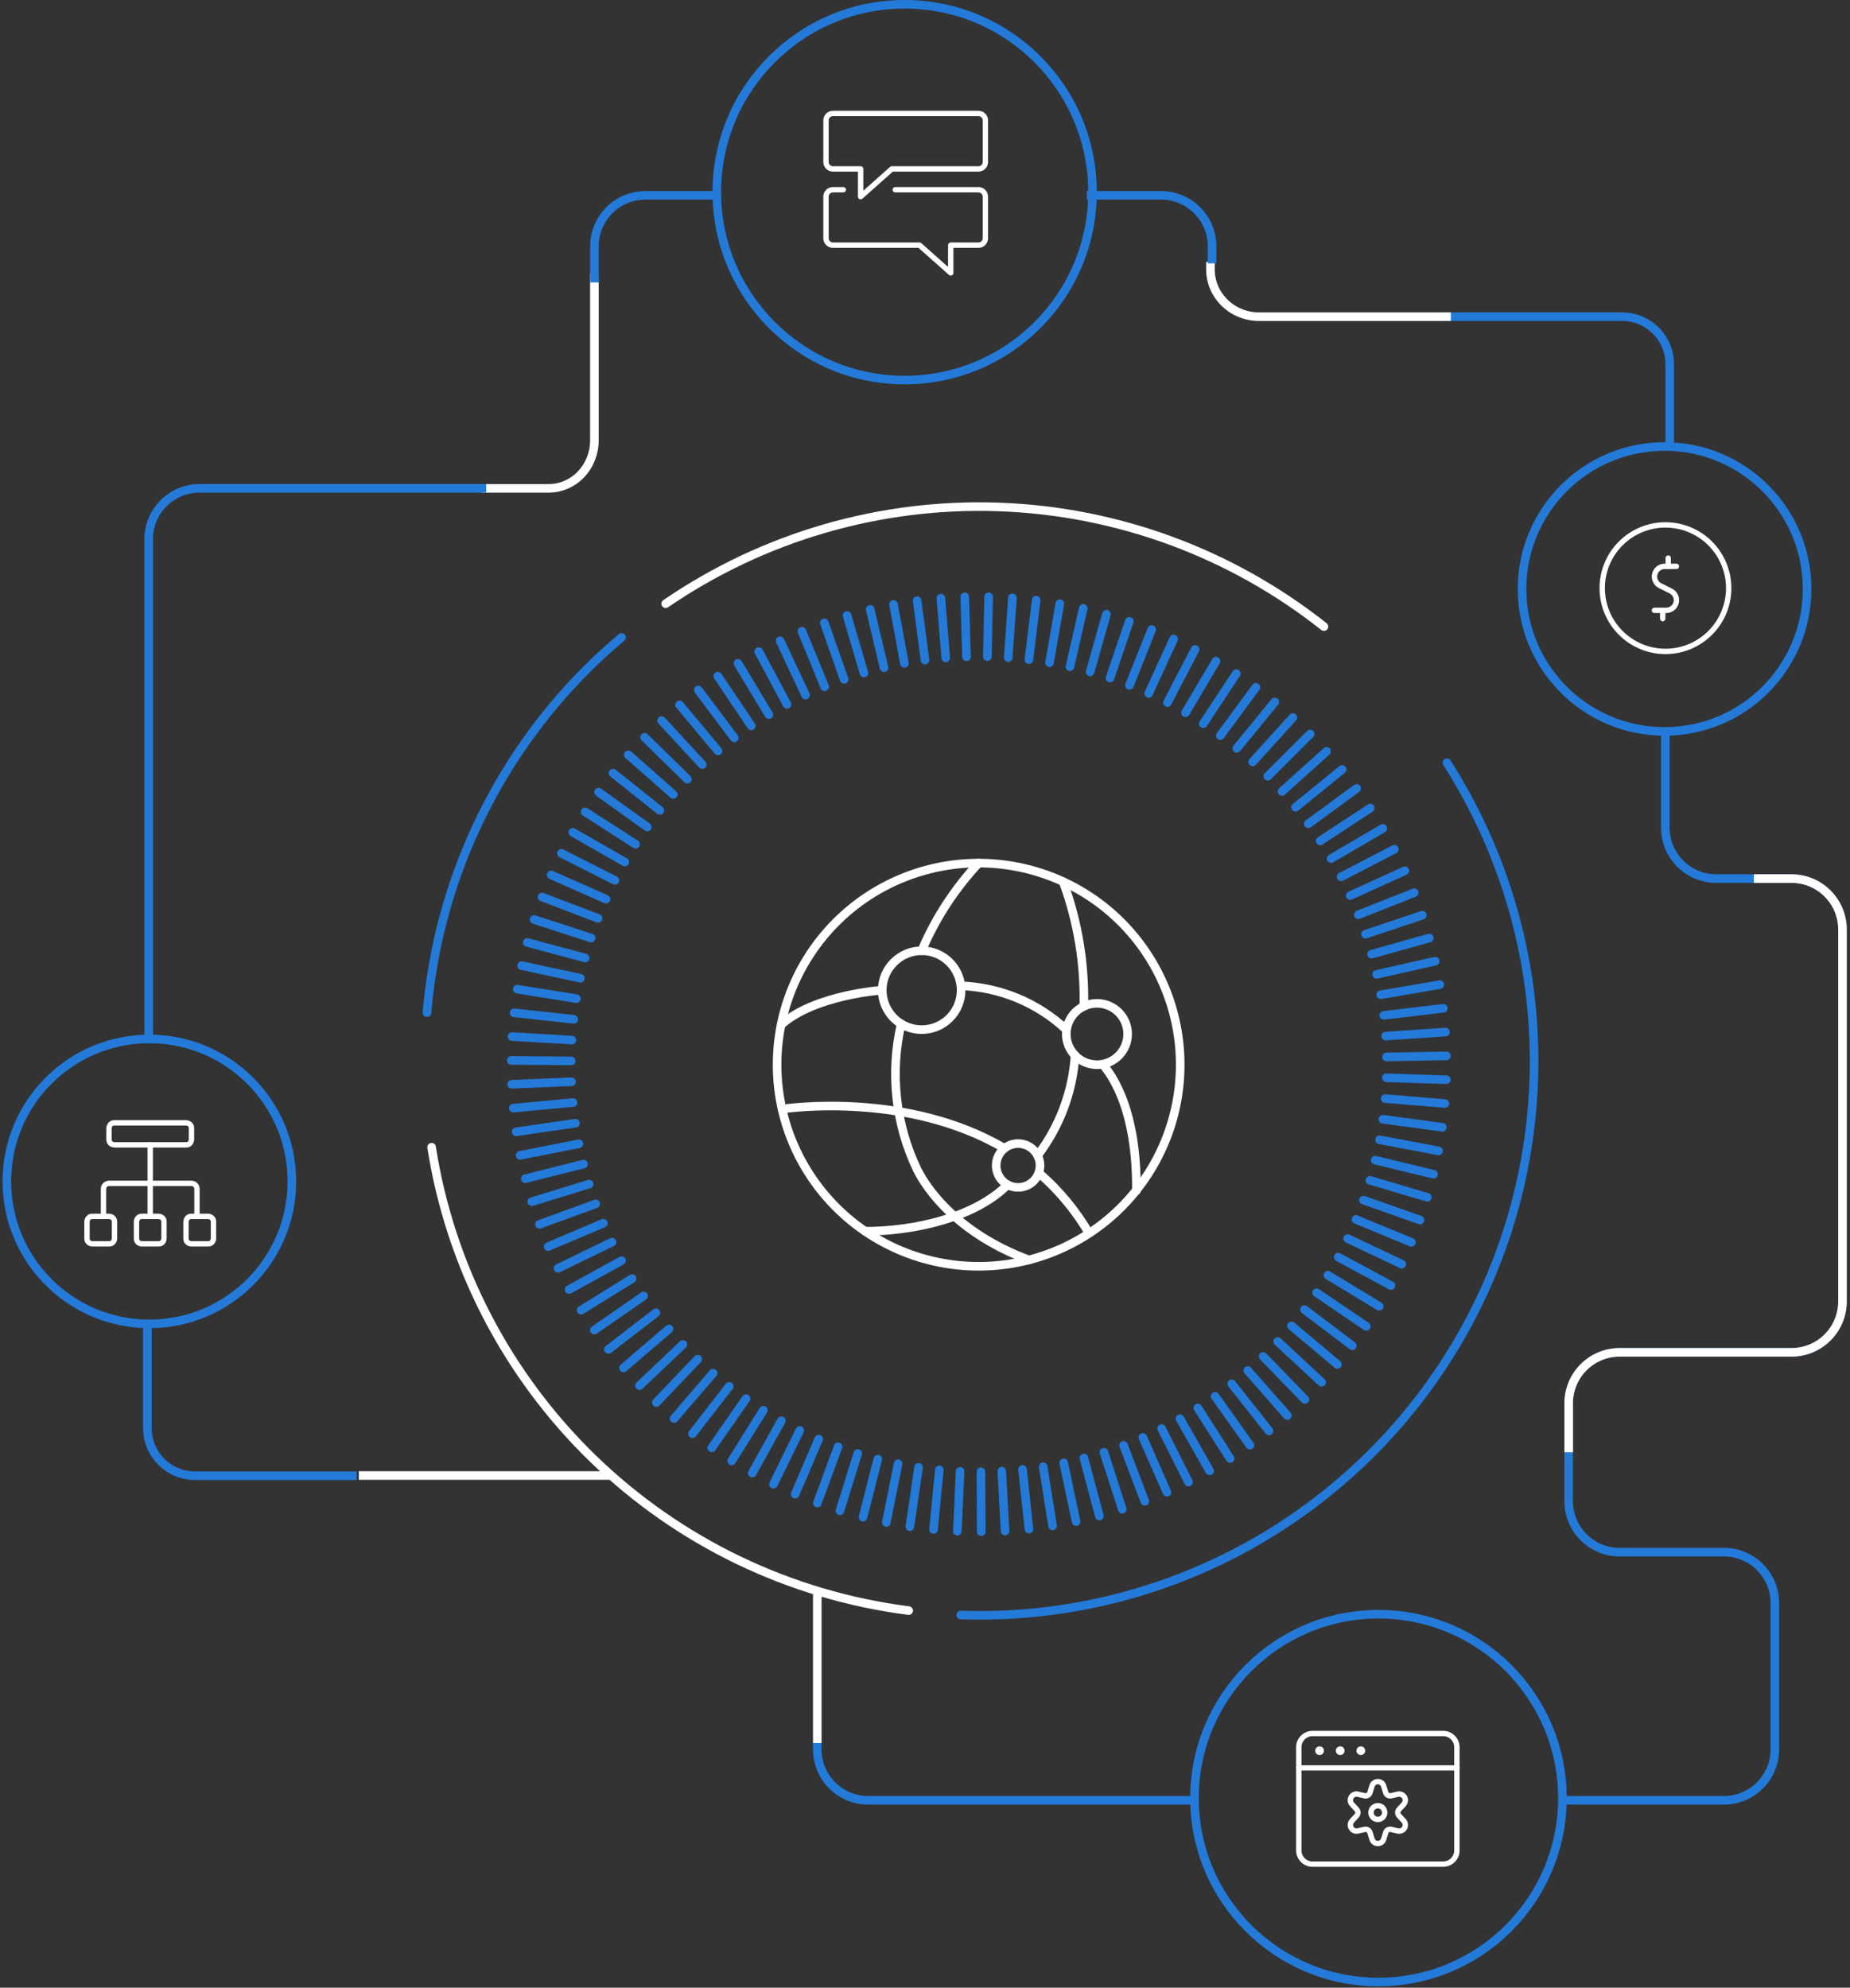 <svg width="431" height="463" viewBox="0 0 431 463" fill="none" xmlns="http://www.w3.org/2000/svg">
<rect x="0" y="0" width="431" height="463" fill="#333333" stroke="none"/>
<path d="M308.442 145.957C286.802 128.81 260.236 119.041 232.637 118.082C205.038 117.123 177.858 125.024 155.078 140.627" stroke="white" stroke-width="2" stroke-linecap="round"/>
<path d="M223.822 376.187C247.349 376.992 270.648 371.356 291.203 359.887C311.757 348.419 328.785 331.553 340.446 311.114C352.107 290.676 357.958 267.44 357.366 243.919C356.774 220.398 349.762 197.486 337.088 177.658" stroke="#237AD9" stroke-width="2" stroke-linecap="round"/>
<path d="M100.547 267.222C104.885 294.817 118.068 320.258 138.113 339.722C158.159 359.186 183.984 371.621 211.706 375.157" stroke="white" stroke-width="2" stroke-linecap="round"/>
<path d="M144.801 148.473C142.063 150.788 139.391 153.204 136.808 155.775C115.288 177.234 102.061 205.614 99.47 235.886" stroke="#237AD9" stroke-width="2" stroke-linecap="round"/>
<path d="M223.036 356.665L223.679 342.714" stroke="#237AD9" stroke-width="2" stroke-miterlimit="10" stroke-linecap="round"/>
<path d="M217.493 356.266L218.835 342.371" stroke="#237AD9" stroke-width="2" stroke-miterlimit="10" stroke-linecap="round"/>
<path d="M211.972 355.601L214.012 341.783" stroke="#237AD9" stroke-width="2" stroke-miterlimit="10" stroke-linecap="round"/>
<path d="M206.485 354.637L209.234 340.952" stroke="#237AD9" stroke-width="2" stroke-miterlimit="10" stroke-linecap="round"/>
<path d="M201.053 353.407L204.501 339.878" stroke="#237AD9" stroke-width="2" stroke-miterlimit="10" stroke-linecap="round"/>
<path d="M195.687 351.9L199.833 338.559" stroke="#237AD9" stroke-width="2" stroke-miterlimit="10" stroke-linecap="round"/>
<path d="M190.421 350.105L195.244 337.008" stroke="#237AD9" stroke-width="2" stroke-miterlimit="10" stroke-linecap="round"/>
<path d="M185.244 348.044L190.743 335.213" stroke="#237AD9" stroke-width="2" stroke-miterlimit="10" stroke-linecap="round"/>
<path d="M180.188 345.717L186.33 333.185" stroke="#237AD9" stroke-width="2" stroke-miterlimit="10" stroke-linecap="round"/>
<path d="M175.255 343.136L182.028 330.936" stroke="#237AD9" stroke-width="2" stroke-miterlimit="10" stroke-linecap="round"/>
<path d="M170.456 340.31L177.85 328.465" stroke="#237AD9" stroke-width="2" stroke-miterlimit="10" stroke-linecap="round"/>
<path d="M165.822 337.252L173.804 325.794" stroke="#237AD9" stroke-width="2" stroke-miterlimit="10" stroke-linecap="round"/>
<path d="M161.332 333.95L169.901 322.913" stroke="#237AD9" stroke-width="2" stroke-miterlimit="10" stroke-linecap="round"/>
<path d="M157.03 330.426L166.143 319.844" stroke="#237AD9" stroke-width="2" stroke-miterlimit="10" stroke-linecap="round"/>
<path d="M152.906 326.692L162.54 316.587" stroke="#237AD9" stroke-width="2" stroke-miterlimit="10" stroke-linecap="round"/>
<path d="M148.981 322.759L159.114 313.152" stroke="#237AD9" stroke-width="2" stroke-miterlimit="10" stroke-linecap="round"/>
<path d="M145.256 318.625L155.866 309.551" stroke="#237AD9" stroke-width="2" stroke-miterlimit="10" stroke-linecap="round"/>
<path d="M141.742 314.315L152.806 305.783" stroke="#237AD9" stroke-width="2" stroke-miterlimit="10" stroke-linecap="round"/>
<path d="M138.461 309.827L149.935 301.872" stroke="#237AD9" stroke-width="2" stroke-miterlimit="10" stroke-linecap="round"/>
<path d="M135.402 305.174L147.275 297.816" stroke="#237AD9" stroke-width="2" stroke-miterlimit="10" stroke-linecap="round"/>
<path d="M132.586 300.376L144.813 293.639" stroke="#237AD9" stroke-width="2" stroke-miterlimit="10" stroke-linecap="round"/>
<path d="M130.014 295.434L142.585 289.329" stroke="#237AD9" stroke-width="2" stroke-miterlimit="10" stroke-linecap="round"/>
<path d="M127.707 290.37L140.567 284.919" stroke="#237AD9" stroke-width="2" stroke-miterlimit="10" stroke-linecap="round"/>
<path d="M125.668 285.196L138.794 280.409" stroke="#237AD9" stroke-width="2" stroke-miterlimit="10" stroke-linecap="round"/>
<path d="M123.894 279.91L137.253 275.811" stroke="#237AD9" stroke-width="2" stroke-miterlimit="10" stroke-linecap="round"/>
<path d="M122.397 274.558L135.944 271.145" stroke="#237AD9" stroke-width="2" stroke-miterlimit="10" stroke-linecap="round"/>
<path d="M121.179 269.118L134.881 266.414" stroke="#237AD9" stroke-width="2" stroke-miterlimit="10" stroke-linecap="round"/>
<path d="M120.247 263.633L134.071 261.627" stroke="#237AD9" stroke-width="2" stroke-miterlimit="10" stroke-linecap="round"/>
<path d="M119.593 258.115L133.495 256.819" stroke="#237AD9" stroke-width="2" stroke-miterlimit="10" stroke-linecap="round"/>
<path d="M119.215 252.564L133.161 251.976" stroke="#237AD9" stroke-width="2" stroke-miterlimit="10" stroke-linecap="round"/>
<path d="M119.116 247.012L133.084 247.123" stroke="#237AD9" stroke-width="2" stroke-miterlimit="10" stroke-linecap="round"/>
<path d="M119.293 241.45L133.24 242.27" stroke="#237AD9" stroke-width="2" stroke-miterlimit="10" stroke-linecap="round"/>
<path d="M119.759 235.91L133.65 237.428" stroke="#237AD9" stroke-width="2" stroke-miterlimit="10" stroke-linecap="round"/>
<path d="M120.502 230.403L134.293 232.619" stroke="#237AD9" stroke-width="2" stroke-miterlimit="10" stroke-linecap="round"/>
<path d="M121.533 224.929L135.191 227.854" stroke="#237AD9" stroke-width="2" stroke-miterlimit="10" stroke-linecap="round"/>
<path d="M122.841 219.522L136.333 223.145" stroke="#237AD9" stroke-width="2" stroke-miterlimit="10" stroke-linecap="round"/>
<path d="M124.425 214.181L137.718 218.503" stroke="#237AD9" stroke-width="2" stroke-miterlimit="10" stroke-linecap="round"/>
<path d="M126.289 208.94L139.337 213.926" stroke="#237AD9" stroke-width="2" stroke-miterlimit="10" stroke-linecap="round"/>
<path d="M128.418 203.799L141.189 209.45" stroke="#237AD9" stroke-width="2" stroke-miterlimit="10" stroke-linecap="round"/>
<path d="M130.8 198.768L143.26 205.073" stroke="#237AD9" stroke-width="2" stroke-miterlimit="10" stroke-linecap="round"/>
<path d="M133.439 193.87L145.567 200.807" stroke="#237AD9" stroke-width="2" stroke-miterlimit="10" stroke-linecap="round"/>
<path d="M136.321 189.117L148.083 196.652" stroke="#237AD9" stroke-width="2" stroke-miterlimit="10" stroke-linecap="round"/>
<path d="M139.447 184.507L150.8 192.64" stroke="#237AD9" stroke-width="2" stroke-miterlimit="10" stroke-linecap="round"/>
<path d="M142.806 180.075L153.726 188.773" stroke="#237AD9" stroke-width="2" stroke-miterlimit="10" stroke-linecap="round"/>
<path d="M146.376 175.809L156.852 185.05" stroke="#237AD9" stroke-width="2" stroke-miterlimit="10" stroke-linecap="round"/>
<path d="M150.168 171.732L160.145 181.494" stroke="#237AD9" stroke-width="2" stroke-miterlimit="10" stroke-linecap="round"/>
<path d="M154.148 167.854L163.627 178.114" stroke="#237AD9" stroke-width="2" stroke-miterlimit="10" stroke-linecap="round"/>
<path d="M158.327 164.186L167.273 174.912" stroke="#237AD9" stroke-width="2" stroke-miterlimit="10" stroke-linecap="round"/>
<path d="M162.684 160.729L171.076 171.887" stroke="#237AD9" stroke-width="2" stroke-miterlimit="10" stroke-linecap="round"/>
<path d="M167.218 157.493L175.022 169.073" stroke="#237AD9" stroke-width="2" stroke-miterlimit="10" stroke-linecap="round"/>
<path d="M171.919 154.513L179.125 166.469" stroke="#237AD9" stroke-width="2" stroke-miterlimit="10" stroke-linecap="round"/>
<path d="M176.763 151.765L183.348 164.075" stroke="#237AD9" stroke-width="2" stroke-miterlimit="10" stroke-linecap="round"/>
<path d="M181.741 149.272L187.683 161.904" stroke="#237AD9" stroke-width="2" stroke-miterlimit="10" stroke-linecap="round"/>
<path d="M186.83 147.044L192.129 159.964" stroke="#237AD9" stroke-width="2" stroke-miterlimit="10" stroke-linecap="round"/>
<path d="M192.039 145.072L196.662 158.247" stroke="#237AD9" stroke-width="2" stroke-miterlimit="10" stroke-linecap="round"/>
<path d="M197.339 143.366L201.275 156.762" stroke="#237AD9" stroke-width="2" stroke-miterlimit="10" stroke-linecap="round"/>
<path d="M202.726 141.936L205.963 155.521" stroke="#237AD9" stroke-width="2" stroke-miterlimit="10" stroke-linecap="round"/>
<path d="M208.17 140.784L210.709 154.524" stroke="#237AD9" stroke-width="2" stroke-miterlimit="10" stroke-linecap="round"/>
<path d="M213.669 139.92L215.499 153.759" stroke="#237AD9" stroke-width="2" stroke-miterlimit="10" stroke-linecap="round"/>
<path d="M219.201 139.332L220.331 153.249" stroke="#237AD9" stroke-width="2" stroke-miterlimit="10" stroke-linecap="round"/>
<path d="M224.755 139.022L225.176 152.984" stroke="#237AD9" stroke-width="2" stroke-miterlimit="10" stroke-linecap="round"/>
<path d="M230.32 139L230.032 152.962" stroke="#237AD9" stroke-width="2" stroke-miterlimit="10" stroke-linecap="round"/>
<path d="M235.873 139.255L234.887 153.183" stroke="#237AD9" stroke-width="2" stroke-miterlimit="10" stroke-linecap="round"/>
<path d="M241.406 139.787L239.71 153.648" stroke="#237AD9" stroke-width="2" stroke-miterlimit="10" stroke-linecap="round"/>
<path d="M246.916 140.607L244.51 154.358" stroke="#237AD9" stroke-width="2" stroke-miterlimit="10" stroke-linecap="round"/>
<path d="M252.37 141.704L249.266 155.311" stroke="#237AD9" stroke-width="2" stroke-miterlimit="10" stroke-linecap="round"/>
<path d="M257.768 143.078L253.966 156.507" stroke="#237AD9" stroke-width="2" stroke-miterlimit="10" stroke-linecap="round"/>
<path d="M263.091 144.729L258.601 157.948" stroke="#237AD9" stroke-width="2" stroke-miterlimit="10" stroke-linecap="round"/>
<path d="M268.312 146.645L263.146 159.621" stroke="#237AD9" stroke-width="2" stroke-miterlimit="10" stroke-linecap="round"/>
<path d="M273.433 148.84L267.613 161.527" stroke="#237AD9" stroke-width="2" stroke-miterlimit="10" stroke-linecap="round"/>
<path d="M278.433 151.277L271.97 163.654" stroke="#237AD9" stroke-width="2" stroke-miterlimit="10" stroke-linecap="round"/>
<path d="M283.299 153.981L276.204 166.014" stroke="#237AD9" stroke-width="2" stroke-miterlimit="10" stroke-linecap="round"/>
<path d="M288.022 156.917L280.328 168.574" stroke="#237AD9" stroke-width="2" stroke-miterlimit="10" stroke-linecap="round"/>
<path d="M292.59 160.097L284.309 171.344" stroke="#237AD9" stroke-width="2" stroke-miterlimit="10" stroke-linecap="round"/>
<path d="M296.991 163.51L288.144 174.314" stroke="#237AD9" stroke-width="2" stroke-miterlimit="10" stroke-linecap="round"/>
<path d="M301.214 167.133L291.835 177.471" stroke="#237AD9" stroke-width="2" stroke-miterlimit="10" stroke-linecap="round"/>
<path d="M305.239 170.967L295.35 180.818" stroke="#237AD9" stroke-width="2" stroke-miterlimit="10" stroke-linecap="round"/>
<path d="M309.063 175.012L298.676 184.352" stroke="#237AD9" stroke-width="2" stroke-miterlimit="10" stroke-linecap="round"/>
<path d="M312.678 179.233L301.836 188.042" stroke="#237AD9" stroke-width="2" stroke-miterlimit="10" stroke-linecap="round"/>
<path d="M316.071 183.643L304.796 191.887" stroke="#237AD9" stroke-width="2" stroke-miterlimit="10" stroke-linecap="round"/>
<path d="M319.241 188.219L307.556 195.876" stroke="#237AD9" stroke-width="2" stroke-miterlimit="10" stroke-linecap="round"/>
<path d="M322.167 192.951L310.106 199.998" stroke="#237AD9" stroke-width="2" stroke-miterlimit="10" stroke-linecap="round"/>
<path d="M324.85 197.815L312.445 204.242" stroke="#237AD9" stroke-width="2" stroke-miterlimit="10" stroke-linecap="round"/>
<path d="M327.29 202.824L314.574 208.608" stroke="#237AD9" stroke-width="2" stroke-miterlimit="10" stroke-linecap="round"/>
<path d="M329.462 207.943L316.458 213.073" stroke="#237AD9" stroke-width="2" stroke-miterlimit="10" stroke-linecap="round"/>
<path d="M331.37 213.173L318.122 217.616" stroke="#237AD9" stroke-width="2" stroke-miterlimit="10" stroke-linecap="round"/>
<path d="M332.999 218.491L319.552 222.259" stroke="#237AD9" stroke-width="2" stroke-miterlimit="10" stroke-linecap="round"/>
<path d="M334.363 223.887L320.738 226.957" stroke="#237AD9" stroke-width="2" stroke-miterlimit="10" stroke-linecap="round"/>
<path d="M335.449 229.35L321.68 231.711" stroke="#237AD9" stroke-width="2" stroke-miterlimit="10" stroke-linecap="round"/>
<path d="M336.247 234.857L322.379 236.508" stroke="#237AD9" stroke-width="2" stroke-miterlimit="10" stroke-linecap="round"/>
<path d="M336.757 240.397L322.822 241.339" stroke="#237AD9" stroke-width="2" stroke-miterlimit="10" stroke-linecap="round"/>
<path d="M337.001 245.949L323.032 246.192" stroke="#237AD9" stroke-width="2" stroke-miterlimit="10" stroke-linecap="round"/>
<path d="M336.956 251.5L322.998 251.046" stroke="#237AD9" stroke-width="2" stroke-miterlimit="10" stroke-linecap="round"/>
<path d="M336.634 257.051L322.71 255.888" stroke="#237AD9" stroke-width="2" stroke-miterlimit="10" stroke-linecap="round"/>
<path d="M336.026 262.58L322.19 260.708" stroke="#237AD9" stroke-width="2" stroke-miterlimit="10" stroke-linecap="round"/>
<path d="M335.138 268.077L321.413 265.495" stroke="#237AD9" stroke-width="2" stroke-miterlimit="10" stroke-linecap="round"/>
<path d="M333.974 273.517L320.394 270.237" stroke="#237AD9" stroke-width="2" stroke-miterlimit="10" stroke-linecap="round"/>
<path d="M332.533 278.891L319.141 274.924" stroke="#237AD9" stroke-width="2" stroke-miterlimit="10" stroke-linecap="round"/>
<path d="M330.815 284.187L317.644 279.533" stroke="#237AD9" stroke-width="2" stroke-miterlimit="10" stroke-linecap="round"/>
<path d="M328.83 289.384L315.915 284.055" stroke="#237AD9" stroke-width="2" stroke-miterlimit="10" stroke-linecap="round"/>
<path d="M326.58 294.47L313.953 288.487" stroke="#237AD9" stroke-width="2" stroke-miterlimit="10" stroke-linecap="round"/>
<path d="M324.063 299.445L311.769 292.819" stroke="#237AD9" stroke-width="2" stroke-miterlimit="10" stroke-linecap="round"/>
<path d="M321.302 304.276L309.363 297.03" stroke="#237AD9" stroke-width="2" stroke-miterlimit="10" stroke-linecap="round"/>
<path d="M318.299 308.952L306.736 301.118" stroke="#237AD9" stroke-width="2" stroke-miterlimit="10" stroke-linecap="round"/>
<path d="M315.05 313.473L303.908 305.052" stroke="#237AD9" stroke-width="2" stroke-miterlimit="10" stroke-linecap="round"/>
<path d="M307.9 321.983L297.668 312.476" stroke="#237AD9" stroke-width="2" stroke-miterlimit="10" stroke-linecap="round"/>
<path d="M303.997 325.961L294.264 315.944" stroke="#237AD9" stroke-width="2" stroke-miterlimit="10" stroke-linecap="round"/>
<path d="M299.917 329.728L290.694 319.235" stroke="#237AD9" stroke-width="2" stroke-miterlimit="10" stroke-linecap="round"/>
<path d="M295.639 333.285L286.97 322.348" stroke="#237AD9" stroke-width="2" stroke-miterlimit="10" stroke-linecap="round"/>
<path d="M291.193 336.631L283.089 325.251" stroke="#237AD9" stroke-width="2" stroke-miterlimit="10" stroke-linecap="round"/>
<path d="M286.582 339.734L279.066 327.967" stroke="#237AD9" stroke-width="2" stroke-miterlimit="10" stroke-linecap="round"/>
<path d="M281.814 342.615L274.908 330.47" stroke="#237AD9" stroke-width="2" stroke-miterlimit="10" stroke-linecap="round"/>
<path d="M276.903 345.229L270.628 332.753" stroke="#237AD9" stroke-width="2" stroke-miterlimit="10" stroke-linecap="round"/>
<path d="M271.87 347.601L266.25 334.825" stroke="#237AD9" stroke-width="2" stroke-miterlimit="10" stroke-linecap="round"/>
<path d="M266.715 349.717L261.76 336.664" stroke="#237AD9" stroke-width="2" stroke-miterlimit="10" stroke-linecap="round"/>
<path d="M261.461 351.556L257.182 338.271" stroke="#237AD9" stroke-width="2" stroke-miterlimit="10" stroke-linecap="round"/>
<path d="M256.117 353.13L252.525 339.634" stroke="#237AD9" stroke-width="2" stroke-miterlimit="10" stroke-linecap="round"/>
<path d="M250.695 354.415L247.813 340.764" stroke="#237AD9" stroke-width="2" stroke-miterlimit="10" stroke-linecap="round"/>
<path d="M245.219 355.435L243.035 341.64" stroke="#237AD9" stroke-width="2" stroke-miterlimit="10" stroke-linecap="round"/>
<path d="M311.58 317.816L300.882 308.841" stroke="#237AD9" stroke-width="2" stroke-miterlimit="10" stroke-linecap="round"/>
<path d="M239.71 356.166L238.224 342.282" stroke="#237AD9" stroke-width="2" stroke-miterlimit="10" stroke-linecap="round"/>
<path d="M234.155 356.609L233.39 342.67" stroke="#237AD9" stroke-width="2" stroke-miterlimit="10" stroke-linecap="round"/>
<path d="M228.601 356.775L228.534 342.814" stroke="#237AD9" stroke-width="2" stroke-miterlimit="10" stroke-linecap="round"/>
<path d="M181.042 248C181.042 260.454 185.989 272.398 194.795 281.205C203.602 290.011 215.546 294.958 228 294.958C240.454 294.958 252.398 290.011 261.205 281.205C270.011 272.398 274.958 260.454 274.958 248C274.958 235.546 270.011 223.602 261.205 214.795C252.398 205.989 240.454 201.042 228 201.042C215.546 201.042 203.602 205.989 194.795 214.795C185.989 223.602 181.042 235.546 181.042 248Z" stroke="white" stroke-width="2" stroke-linecap="round" stroke-linejoin="round"/>
<path d="M205.542 230.646C205.542 231.852 205.779 233.047 206.241 234.162C206.703 235.276 207.379 236.289 208.233 237.142C209.086 237.995 210.099 238.672 211.213 239.134C212.328 239.596 213.523 239.833 214.729 239.833C215.936 239.833 217.13 239.596 218.245 239.134C219.36 238.672 220.373 237.995 221.226 237.142C222.079 236.289 222.756 235.276 223.217 234.162C223.679 233.047 223.917 231.852 223.917 230.646C223.917 228.209 222.949 225.872 221.226 224.149C219.503 222.426 217.166 221.458 214.729 221.458C212.292 221.458 209.956 222.426 208.233 224.149C206.51 225.872 205.542 228.209 205.542 230.646Z" stroke="white" stroke-width="2" stroke-linecap="round" stroke-linejoin="round"/>
<path d="M232.083 271.479C232.083 272.833 232.621 274.131 233.578 275.088C234.535 276.046 235.834 276.583 237.187 276.583C238.541 276.583 239.839 276.046 240.797 275.088C241.754 274.131 242.292 272.833 242.292 271.479C242.292 270.125 241.754 268.827 240.797 267.87C239.839 266.913 238.541 266.375 237.187 266.375C235.834 266.375 234.535 266.913 233.578 267.87C232.621 268.827 232.083 270.125 232.083 271.479Z" stroke="white" stroke-width="2" stroke-linecap="round" stroke-linejoin="round"/>
<path d="M248.417 240.854C248.417 242.749 249.169 244.567 250.51 245.907C251.85 247.247 253.667 248 255.562 248C257.458 248 259.275 247.247 260.615 245.907C261.955 244.567 262.708 242.749 262.708 240.854C262.708 238.959 261.955 237.141 260.615 235.801C259.275 234.461 257.458 233.708 255.562 233.708C253.667 233.708 251.85 234.461 250.51 235.801C249.169 237.141 248.417 238.959 248.417 240.854Z" stroke="white" stroke-width="2" stroke-linecap="round" stroke-linejoin="round"/>
<path d="M223.917 229.625C233.045 229.974 241.742 233.598 248.417 239.833" stroke="white" stroke-width="2" stroke-linecap="round" stroke-linejoin="round"/>
<path d="M256.992 248C258.012 249.388 264.913 256.861 264.75 277.359" stroke="white" stroke-width="2" stroke-linecap="round" stroke-linejoin="round"/>
<path d="M247.682 205.37C251.108 214.656 252.743 224.507 252.5 234.402" stroke="white" stroke-width="2" stroke-linecap="round" stroke-linejoin="round"/>
<path d="M250.458 245.836C249.911 254.3 246.871 262.413 241.72 269.152" stroke="white" stroke-width="2" stroke-linecap="round" stroke-linejoin="round"/>
<path d="M234.737 275.971C227.02 283.688 212.81 286.792 201.54 286.792" stroke="white" stroke-width="2" stroke-linecap="round" stroke-linejoin="round"/>
<path d="M228 201.042C222.414 207.017 217.922 213.928 214.729 221.458" stroke="white" stroke-width="2" stroke-linecap="round" stroke-linejoin="round"/>
<path d="M209.952 238.486C207.296 249.921 208.621 261.92 213.708 272.5C214.607 274.256 220.772 286.424 239.719 293.488" stroke="white" stroke-width="2" stroke-linecap="round" stroke-linejoin="round"/>
<path d="M205.542 230.646C205.542 230.646 189.862 231.667 181.981 238.69" stroke="white" stroke-width="2" stroke-linecap="round" stroke-linejoin="round"/>
<path d="M242.006 273.194C246.66 277.214 250.619 281.974 253.725 287.282" stroke="white" stroke-width="2" stroke-linecap="round" stroke-linejoin="round"/>
<path d="M182.185 258.331C183.941 258.086 211.422 254.247 234.002 267.477" stroke="white" stroke-width="2" stroke-linecap="round" stroke-linejoin="round"/>
<path d="M389.005 103.873L389.005 84.848C389.005 81.909 387.837 79.091 385.758 77.013C383.679 74.935 380.859 73.767 377.919 73.767L338.755 73.767" stroke="#237AD9" stroke-width="2" stroke-linecap="square"/>
<path d="M82.109 343.74L45.426 343.74C42.486 343.74 39.666 342.573 37.587 340.495C35.508 338.417 34.34 335.599 34.34 332.66L34.34 309.568" stroke="#237AD9" stroke-width="2" stroke-linecap="square"/>
<path d="M278.284 418.837C278.284 442.495 297.472 461.674 321.142 461.674C344.812 461.674 364.001 442.495 364.001 418.837C364.001 395.179 344.812 376 321.142 376C297.472 376 278.284 395.179 278.284 418.837Z" stroke="#237AD9" stroke-width="2" stroke-linecap="square"/>
<path d="M354.595 137.186C354.595 155.514 369.461 170.372 387.798 170.372C406.135 170.372 421.001 155.514 421.001 137.186C421.001 118.858 406.135 104 387.798 104C369.461 104 354.595 118.858 354.595 137.186Z" stroke="#237AD9" stroke-width="2" stroke-linecap="square"/>
<g clip-path="url(#clip0_372_9502)">
<path d="M390.563 131.922H387.819C387.284 131.922 386.765 132.103 386.345 132.435C385.926 132.767 385.631 133.231 385.508 133.752C385.385 134.272 385.441 134.819 385.668 135.304C385.895 135.788 386.278 136.182 386.757 136.422L389.255 137.672C389.734 137.912 390.117 138.305 390.344 138.79C390.571 139.275 390.627 139.821 390.504 140.342C390.381 140.863 390.086 141.327 389.667 141.659C389.247 141.991 388.728 142.172 388.193 142.172H385.438" stroke="white" stroke-width="1.25" stroke-linecap="round" stroke-linejoin="round"/>
<path d="M387.365 142.172V144.094" stroke="white" stroke-width="1.25" stroke-linecap="round" stroke-linejoin="round"/>
<path d="M388.647 130V131.922" stroke="white" stroke-width="1.25" stroke-linecap="round" stroke-linejoin="round"/>
<path d="M373.272 137C373.272 140.908 374.824 144.656 377.587 147.419C380.35 150.182 384.098 151.734 388.006 151.734C391.914 151.734 395.662 150.182 398.425 147.419C401.188 144.656 402.74 140.908 402.74 137C402.74 133.092 401.188 129.344 398.425 126.581C395.662 123.818 391.914 122.266 388.006 122.266C384.098 122.266 380.35 123.818 377.587 126.581C374.824 129.344 373.272 133.092 373.272 137Z" stroke="white" stroke-width="1.25" stroke-linecap="round" stroke-linejoin="round"/>
</g>
<path d="M1.595 275.186C1.595 293.514 16.46 308.372 34.798 308.372C53.135 308.372 68 293.514 68 275.186C68 256.858 53.135 242 34.798 242C16.46 242 1.595 256.858 1.595 275.186Z" stroke="#237AD9" stroke-width="2" stroke-linecap="square"/>
<g clip-path="url(#clip1_372_9502)">
<path d="M35 266.671V283.327" stroke="white" stroke-width="1.25" stroke-linecap="round" stroke-linejoin="round"/>
<path d="M26.672 261.546H43.328C43.328 261.546 44.61 261.546 44.61 262.827V265.389C44.61 265.389 44.61 266.671 43.328 266.671H26.672C26.672 266.671 25.391 266.671 25.391 265.389V262.827C25.391 262.827 25.391 261.546 26.672 261.546Z" stroke="white" stroke-width="1.25" stroke-linecap="round" stroke-linejoin="round"/>
<path d="M33.078 283.327H36.922C36.922 283.327 38.203 283.327 38.203 284.608V288.452C38.203 288.452 38.203 289.733 36.922 289.733H33.078C33.078 289.733 31.797 289.733 31.797 288.452V284.608C31.797 284.608 31.797 283.327 33.078 283.327Z" stroke="white" stroke-width="1.25" stroke-linecap="round" stroke-linejoin="round"/>
<path d="M21.547 283.327H25.391C25.391 283.327 26.672 283.327 26.672 284.608V288.452C26.672 288.452 26.672 289.733 25.391 289.733H21.547C21.547 289.733 20.266 289.733 20.266 288.452V284.608C20.266 284.608 20.266 283.327 21.547 283.327Z" stroke="white" stroke-width="1.25" stroke-linecap="round" stroke-linejoin="round"/>
<path d="M44.61 283.327H48.453C48.453 283.327 49.735 283.327 49.735 284.608V288.452C49.735 288.452 49.735 289.733 48.453 289.733H44.61C44.61 289.733 43.328 289.733 43.328 288.452V284.608C43.328 284.608 43.328 283.327 44.61 283.327Z" stroke="white" stroke-width="1.25" stroke-linecap="round" stroke-linejoin="round"/>
<path d="M45.891 283.328V276.922C45.891 276.582 45.756 276.256 45.516 276.016C45.275 275.776 44.949 275.641 44.61 275.641H25.391C25.051 275.641 24.725 275.776 24.485 276.016C24.245 276.256 24.11 276.582 24.11 276.922V283.328" stroke="white" stroke-width="1.25" stroke-linecap="round" stroke-linejoin="round"/>
</g>
<g clip-path="url(#clip2_372_9502)">
<path d="M336.216 403.787H305.786C304.936 403.787 304.122 404.124 303.521 404.725C302.92 405.326 302.583 406.14 302.583 406.99V431.013C302.583 431.863 302.92 432.678 303.521 433.278C304.122 433.879 304.936 434.216 305.786 434.216H336.216C337.065 434.216 337.88 433.879 338.481 433.278C339.081 432.678 339.419 431.863 339.419 431.013V406.99C339.419 406.14 339.081 405.326 338.481 404.725C337.88 404.124 337.065 403.787 336.216 403.787Z" stroke="white" stroke-width="1.25" stroke-linecap="round" stroke-linejoin="round"/>
<path d="M302.583 411.795H339.419" stroke="white" stroke-width="1.25" stroke-linecap="round" stroke-linejoin="round"/>
<path d="M307.426 408.191C307.32 408.191 307.218 408.149 307.143 408.074C307.068 407.999 307.026 407.897 307.026 407.791C307.026 407.684 307.068 407.583 307.143 407.508C307.218 407.432 307.32 407.39 307.426 407.39" stroke="white" stroke-width="1.25"/>
<path d="M307.426 408.191C307.532 408.191 307.634 408.149 307.709 408.074C307.784 407.999 307.826 407.897 307.826 407.791C307.826 407.684 307.784 407.583 307.709 407.508C307.634 407.432 307.532 407.39 307.426 407.39" stroke="white" stroke-width="1.25"/>
<path d="M312.231 408.191C312.125 408.191 312.023 408.149 311.948 408.074C311.873 407.999 311.83 407.897 311.83 407.791C311.83 407.684 311.873 407.583 311.948 407.508C312.023 407.432 312.125 407.39 312.231 407.39" stroke="white" stroke-width="1.25"/>
<path d="M312.231 408.191C312.337 408.191 312.439 408.149 312.514 408.074C312.589 407.999 312.631 407.897 312.631 407.791C312.631 407.684 312.589 407.583 312.514 407.508C312.439 407.432 312.337 407.39 312.231 407.39" stroke="white" stroke-width="1.25"/>
<path d="M317.035 408.191C316.929 408.191 316.827 408.149 316.752 408.074C316.677 407.999 316.635 407.897 316.635 407.791C316.635 407.684 316.677 407.583 316.752 407.508C316.827 407.432 316.929 407.39 317.035 407.39" stroke="white" stroke-width="1.25"/>
<path d="M317.035 408.191C317.142 408.191 317.243 408.149 317.319 408.074C317.394 407.999 317.436 407.897 317.436 407.791C317.436 407.684 317.394 407.583 317.319 407.508C317.243 407.432 317.142 407.39 317.035 407.39" stroke="white" stroke-width="1.25"/>
<path d="M321.001 423.806C321.426 423.806 321.833 423.638 322.133 423.337C322.434 423.037 322.602 422.629 322.602 422.205C322.602 421.78 322.434 421.373 322.133 421.072C321.833 420.772 321.426 420.603 321.001 420.603C320.576 420.603 320.169 420.772 319.868 421.072C319.568 421.373 319.399 421.78 319.399 422.205C319.399 422.629 319.568 423.037 319.868 423.337C320.169 423.638 320.576 423.806 321.001 423.806Z" stroke="white" stroke-width="1.25" stroke-linecap="round" stroke-linejoin="round"/>
<path d="M322.361 416.01L322.833 417.56C322.911 417.818 323.084 418.036 323.317 418.171C323.549 418.306 323.825 418.348 324.087 418.287L325.658 417.922C325.956 417.855 326.268 417.885 326.548 418.008C326.828 418.13 327.061 418.34 327.214 418.605C327.366 418.87 327.429 419.177 327.394 419.481C327.359 419.784 327.228 420.069 327.02 420.292L325.919 421.478C325.736 421.676 325.635 421.935 325.635 422.205C325.635 422.474 325.736 422.734 325.919 422.932L327.02 424.119C327.228 424.342 327.359 424.627 327.394 424.93C327.429 425.234 327.366 425.541 327.214 425.806C327.061 426.071 326.828 426.281 326.548 426.403C326.268 426.526 325.956 426.556 325.658 426.489L324.087 426.122C323.825 426.062 323.55 426.104 323.317 426.239C323.084 426.374 322.911 426.592 322.833 426.849L322.361 428.4C322.274 428.694 322.095 428.952 321.849 429.135C321.604 429.319 321.306 429.418 320.999 429.418C320.693 429.418 320.395 429.319 320.149 429.135C319.904 428.952 319.724 428.694 319.638 428.4L319.165 426.849C319.087 426.592 318.914 426.374 318.682 426.239C318.449 426.104 318.174 426.062 317.911 426.122L316.34 426.487C316.043 426.553 315.732 426.522 315.453 426.399C315.174 426.276 314.942 426.067 314.79 425.803C314.638 425.538 314.575 425.233 314.609 424.93C314.643 424.627 314.772 424.343 314.979 424.119L316.079 422.933C316.263 422.735 316.364 422.475 316.364 422.206C316.364 421.936 316.263 421.676 316.079 421.478L314.979 420.292C314.771 420.069 314.639 419.784 314.604 419.481C314.569 419.177 314.633 418.87 314.785 418.605C314.937 418.34 315.17 418.13 315.45 418.008C315.73 417.885 316.042 417.855 316.34 417.922L317.911 418.287C318.174 418.348 318.449 418.306 318.682 418.171C318.915 418.036 319.087 417.818 319.165 417.56L319.638 416.01C319.724 415.716 319.904 415.458 320.149 415.274C320.395 415.09 320.693 414.991 320.999 414.991C321.306 414.991 321.604 415.09 321.849 415.274C322.095 415.458 322.274 415.716 322.361 416.01Z" stroke="white" stroke-width="1.25" stroke-linecap="round" stroke-linejoin="round"/>
</g>
<path d="M282.001 62L282.001 62.752C282.001 65.674 283.194 68.476 285.319 70.543C287.443 72.609 290.325 73.77 293.329 73.77L337.001 73.77" stroke="white" stroke-width="2" stroke-linecap="square"/>
<path d="M113.263 113.746L127.863 113.746C130.68 113.746 133.381 112.569 135.372 110.473C137.363 108.378 138.482 105.535 138.482 102.572L138.482 64.791" stroke="white" stroke-width="2" stroke-linecap="square"/>
<path d="M138.482 64.791V57.373C138.482 50.819 143.795 45.505 150.35 45.505H166.668M282.382 60.34V57.373C282.382 50.819 277.068 45.505 270.514 45.505H254.195" stroke="#237AD9" stroke-width="2" stroke-linecap="square"/>
<path d="M113.262 113.746H85.182H46.505C39.95 113.746 34.637 119.06 34.637 125.614V241.327" stroke="#237AD9" stroke-width="2"/>
<path d="M83.592 343.689H142.19" stroke="white" stroke-width="2"/>
<path d="M277.931 419.347H202.272C195.718 419.347 190.404 414.034 190.404 407.479V405.996" stroke="#237AD9" stroke-width="2"/>
<path d="M190.404 405.996V371.134" stroke="white" stroke-width="2"/>
<path d="M387.973 170.119V192.783C387.973 199.338 393.286 204.651 399.841 204.651H417.381C423.936 204.651 429.249 209.964 429.249 216.519V303.134C429.249 309.689 423.936 315.002 417.381 315.002H377.327C370.772 315.002 365.459 320.316 365.459 326.87V349.677C365.459 356.231 370.772 361.545 377.327 361.545H401.621C408.176 361.545 413.489 366.858 413.489 373.413V407.48C413.489 414.034 408.176 419.348 401.621 419.348H363.975" stroke="#237AD9" stroke-width="2"/>
<path d="M365.459 338.273V326.87C365.459 320.315 370.772 315.002 377.327 315.002H417.381C423.936 315.002 429.249 309.688 429.249 303.134V216.519C429.249 209.964 423.936 204.651 417.381 204.651H408.611" stroke="white" stroke-width="2"/>
<circle cx="210.763" cy="44.763" r="43.763" stroke="#237AD9" stroke-width="2" stroke-linecap="square"/>
<g clip-path="url(#clip3_372_9502)">
<path d="M229.568 37.734C229.568 37.946 229.526 38.156 229.445 38.352C229.364 38.548 229.245 38.726 229.095 38.876C228.945 39.026 228.767 39.145 228.571 39.226C228.375 39.307 228.165 39.349 227.953 39.349H207.771L200.505 45.807V39.349H194.047C193.835 39.349 193.625 39.307 193.429 39.226C193.233 39.145 193.055 39.026 192.905 38.876C192.755 38.726 192.636 38.548 192.555 38.352C192.474 38.156 192.432 37.946 192.432 37.734V28.047C192.432 27.619 192.602 27.208 192.905 26.905C193.208 26.602 193.619 26.432 194.047 26.432H227.953C228.165 26.432 228.375 26.474 228.571 26.555C228.767 26.636 228.945 26.755 229.095 26.905C229.245 27.055 229.364 27.233 229.445 27.429C229.526 27.625 229.568 27.835 229.568 28.047V37.734Z" stroke="white" stroke-width="1.25" stroke-linecap="round" stroke-linejoin="round"/>
<path d="M196.469 44.193H194.047C193.619 44.193 193.208 44.363 192.905 44.666C192.602 44.968 192.432 45.379 192.432 45.807V55.495C192.432 55.923 192.602 56.334 192.905 56.636C193.208 56.939 193.619 57.109 194.047 57.109H214.229L221.495 63.568V57.109H227.953C228.165 57.109 228.375 57.068 228.571 56.986C228.767 56.905 228.945 56.786 229.095 56.636C229.245 56.486 229.364 56.309 229.445 56.113C229.526 55.917 229.568 55.707 229.568 55.495V45.807C229.568 45.595 229.526 45.385 229.445 45.189C229.364 44.993 229.245 44.816 229.095 44.666C228.945 44.516 228.767 44.397 228.571 44.316C228.375 44.234 228.165 44.193 227.953 44.193H208.578" stroke="white" stroke-width="1.25" stroke-linecap="round" stroke-linejoin="round"/>
</g>
<defs>
<clipPath id="clip0_372_9502">
<rect width="32" height="32" fill="white" transform="translate(372.001 121)"/>
</clipPath>
<clipPath id="clip1_372_9502">
<rect width="32" height="32" fill="white" transform="translate(19 259)"/>
</clipPath>
<clipPath id="clip2_372_9502">
<rect width="40" height="40" fill="white" transform="translate(301.001 399)"/>
</clipPath>
<clipPath id="clip3_372_9502">
<rect width="40" height="40" fill="white" transform="translate(191 25)"/>
</clipPath>
</defs>
</svg>
